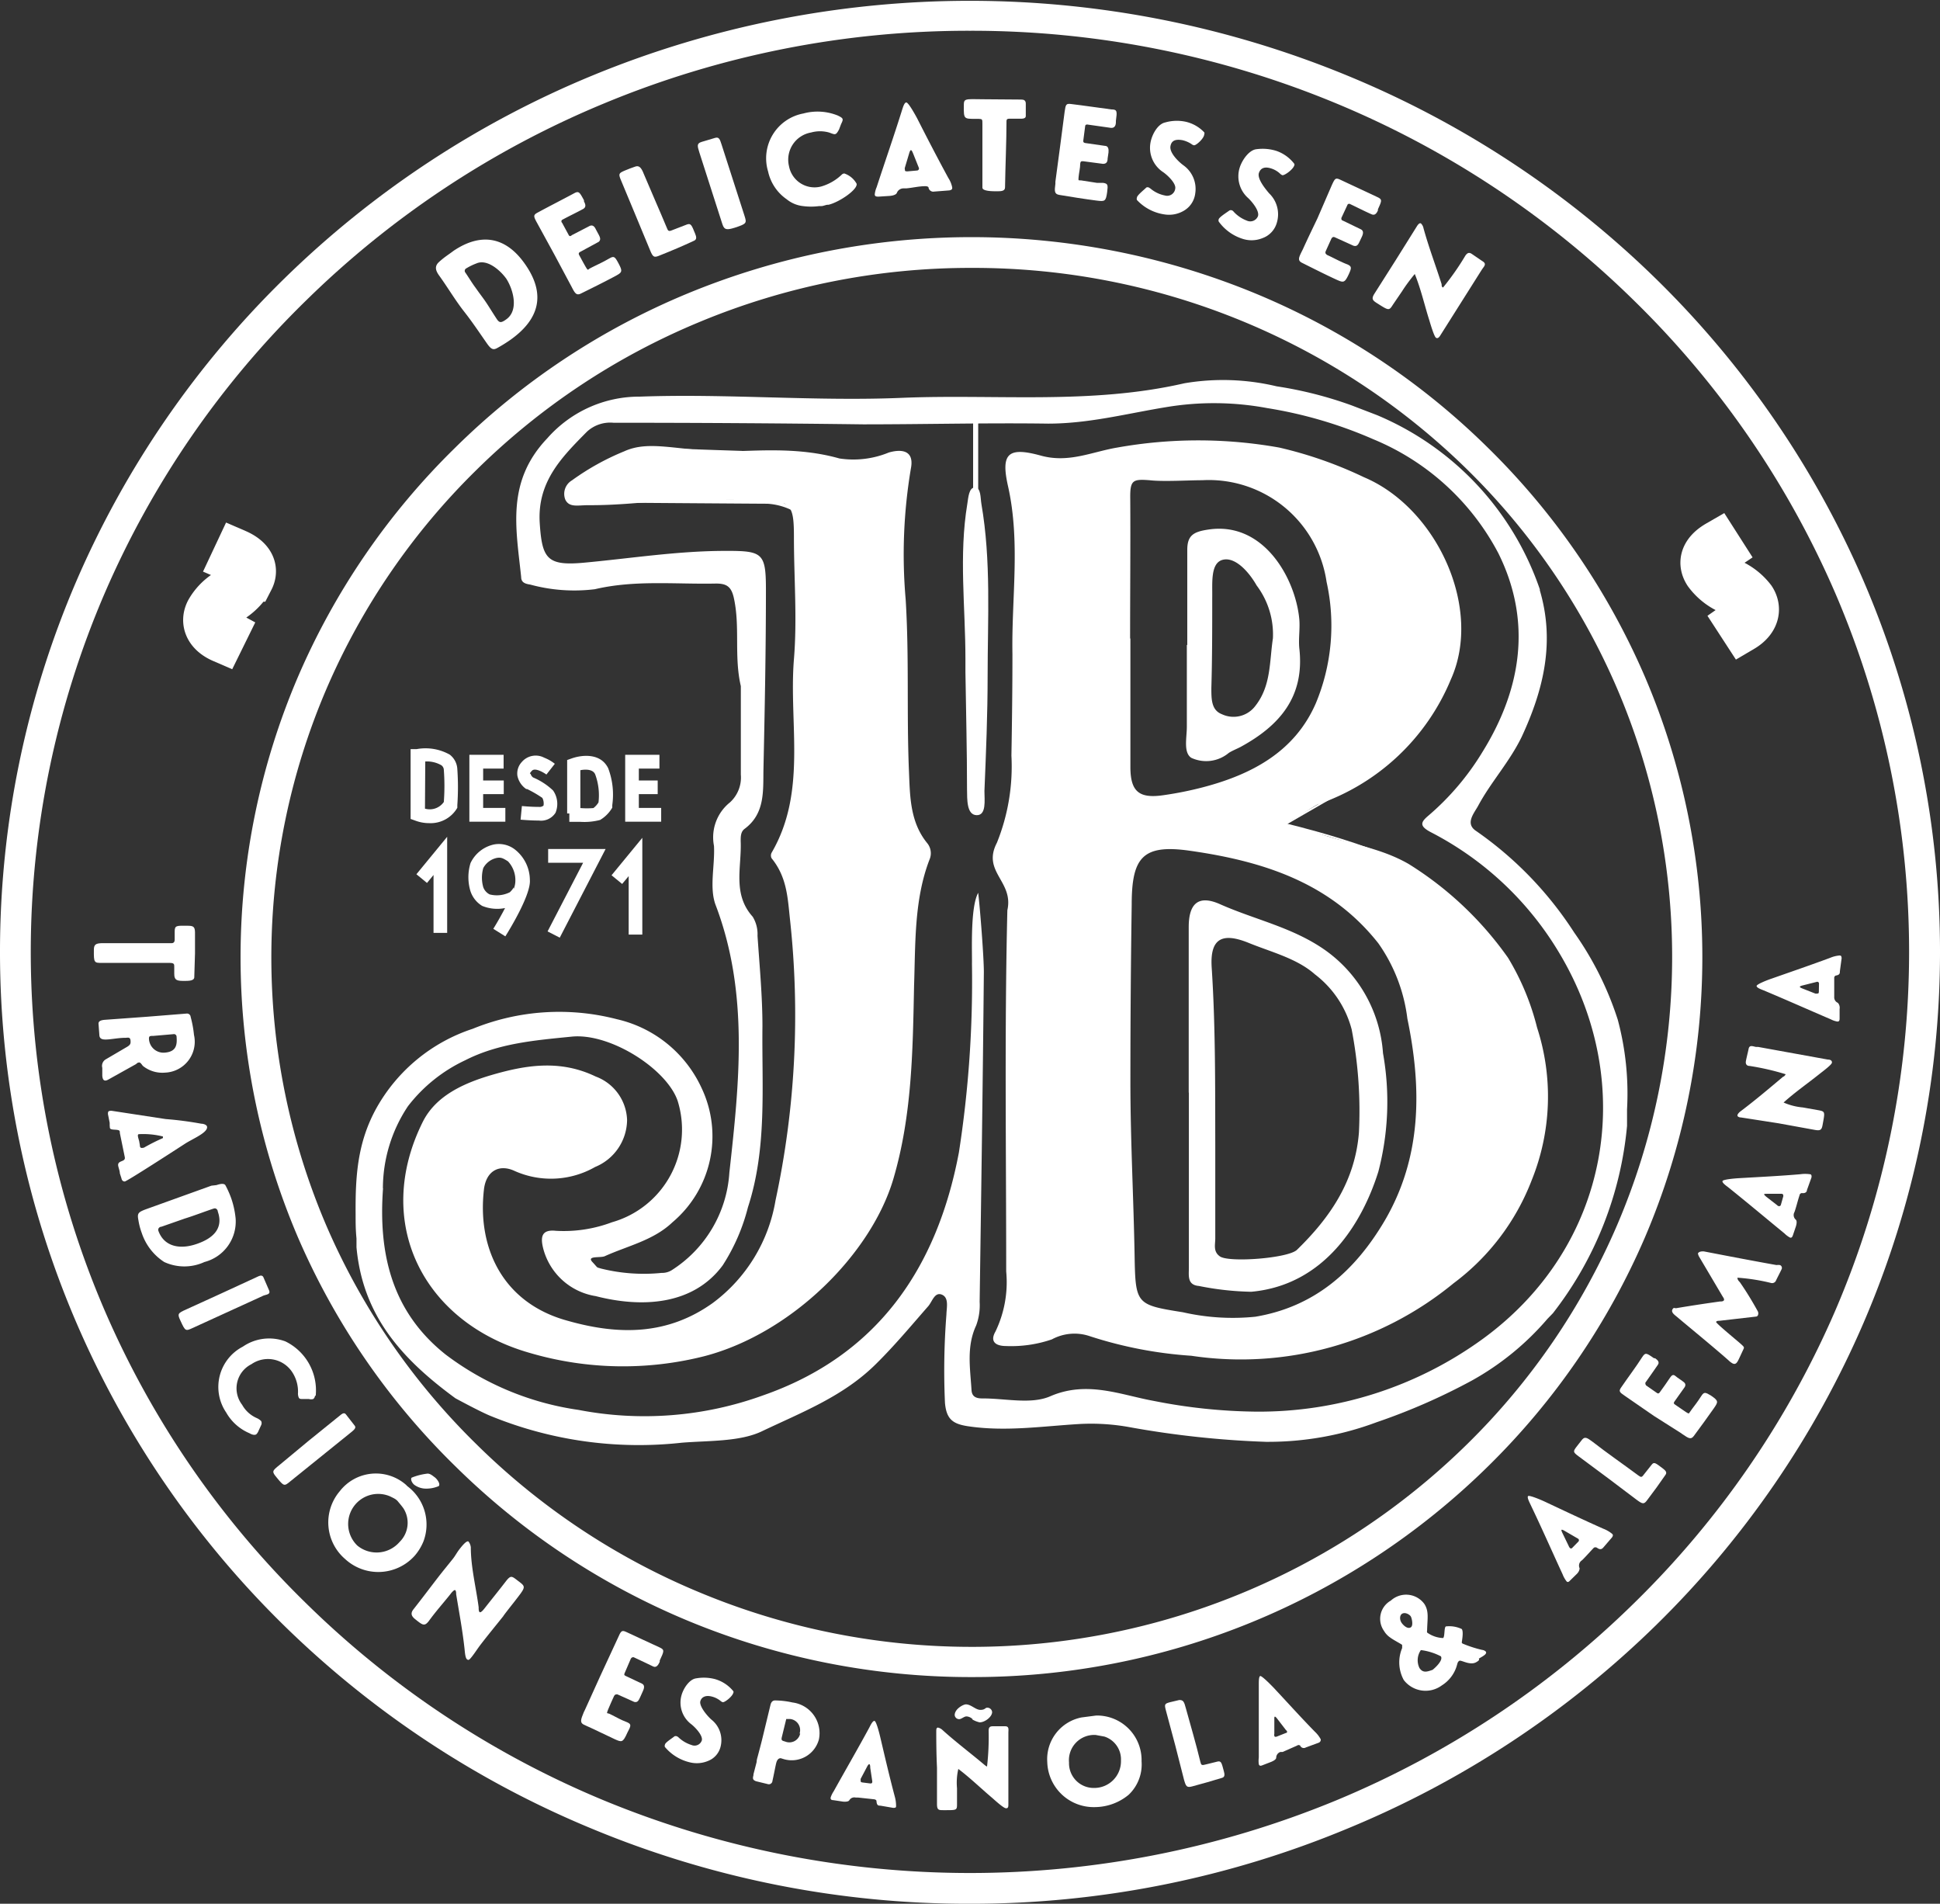 <svg xmlns="http://www.w3.org/2000/svg" viewBox="0 0 133.71 131.18"><rect x="0" y="0" width="133.71" height="131.18" fill="#333333" stroke="none"/><defs><style>.cls-1,.cls-2{fill:#fff;}.cls-2{stroke:#fff;stroke-miterlimit:10;stroke-width:3px;}.cls-3{opacity:0.58;}</style></defs><title>logo</title><g id="Layer_2" data-name="Layer 2"><g id="Capa_1" data-name="Capa 1"><path class="cls-1" d="M69.78,45.07c-.07-3.85.56-7.7-.3-11.55-.52-2.29,0-2.75,2.28-2.12,1.91.52,3.51-.27,5.24-.56a31.75,31.75,0,0,1,11.17,0A28.12,28.12,0,0,1,94,32.88c5,2.1,8.22,9,6,13.93a15.29,15.29,0,0,1-9.18,8.62c-.16.06-1.25.78-1.29.8-.74.37-.52.28-.83.56.54.23,1.34.32,2,.57,2.11.77,4.36,1,6.4,2.18A23.64,23.64,0,0,1,103.94,66a17.41,17.41,0,0,1,2,4.81,15.37,15.37,0,0,1-.37,10.51,16,16,0,0,1-5.38,7.1,23.09,23.09,0,0,1-18.08,5,28.69,28.69,0,0,1-7-1.35,3.27,3.27,0,0,0-2.61.22,8.64,8.64,0,0,1-3.14.46c-.79,0-1.13-.34-.75-1a7.84,7.84,0,0,0,.74-4.14c0-8.29-.12-16.6.08-24.89.45-2-1.77-2.64-.72-4.65a14.06,14.06,0,0,0,1-6C69.75,49.75,69.78,47.41,69.78,45.07Zm8.13,29.47h0c0,4,.22,8,.29,12,.06,3.33.11,3.37,3.32,3.88a15.45,15.45,0,0,0,5,.31c4.07-.68,6.85-3.13,8.9-6.59C98,79.75,98,75,97,70.19A11.4,11.4,0,0,0,95,65C91.68,60.79,87,59.33,82,58.62c-3.24-.46-4,.45-4,3.72Q77.91,68.43,77.91,74.54Zm0-30.55h0c0,3,0,5.91,0,8.86,0,1.72.62,2.19,2.3,1.94a24.16,24.16,0,0,0,2.69-.54c3.37-.88,6.34-2.45,7.79-5.79a13.89,13.89,0,0,0,.74-8.37,8.2,8.2,0,0,0-8.57-7c-1,0-2.66.11-3.63,0-1.18-.09-1.35,0-1.33,1.3C77.92,37.59,77.89,40.79,77.89,44Z"/><path class="cls-1" d="M50,31.1c2,0,4.93-.34,7.85.49a6.42,6.42,0,0,0,3.41-.41c.88-.25,1.77-.16,1.52,1.11a35.6,35.6,0,0,0-.36,9c.25,4,.06,7.94.23,11.9.07,1.72.08,3.46,1.25,4.9a1.1,1.1,0,0,1,.16,1.15C63,62,63.1,65,63,67.92c-.09,4.48-.14,8.93-1.42,13.29-1.52,5.18-7,10.65-13,12.23a22.82,22.82,0,0,1-12.08-.22c-7.36-2.1-10.81-9-7.36-15.92.9-1.8,2.82-2.66,4.72-3.22,2.39-.7,4.75-1.08,7.2.1a3.31,3.31,0,0,1,2.16,3,3.54,3.54,0,0,1-2.2,3.23,6.14,6.14,0,0,1-5.54.28c-1.08-.51-2,0-2.13,1.32-.45,4,1.31,7.79,5.78,9,3.53,1,6.88,1,10-1.23a11.07,11.07,0,0,0,4.32-7.06,60.79,60.79,0,0,0,1-19.35c-.16-1.47-.2-2.92-1.27-4.23a.42.42,0,0,1,0-.38c2.46-4.22,1.18-8.88,1.54-13.34.23-2.78,0-5.59,0-8.39,0-2.34-.21-2.45-2.45-2.68-3.93-.41-7.8.49-11.72.46-.73,0-1.32.18-1.59-.39a1.08,1.08,0,0,1,.46-1.32,17.21,17.21,0,0,1,3.6-2C44.77,30.3,46.68,31.06,50,31.1Z"/><path class="cls-1" d="M66.54,45.39c0-3.56-.46-7.12.13-10.67.07-.44.11-1.14.53-1.13s.37.73.44,1.13c.68,3.93.43,7.9.43,11.86,0,2.64-.11,5.29-.22,7.93,0,.61.15,1.68-.54,1.66s-.65-1.09-.66-1.78c0-2.7-.07-5.39-.11-8.09Z"/><path class="cls-1" d="M81.93,75.31c0-3.81,0-7.62,0-11.43,0-1.64.68-2.23,2.15-1.58,2.4,1.07,5,1.59,7.24,3.16a9.51,9.51,0,0,1,4,7.11A19,19,0,0,1,95,80.73c-1.1,3.52-3.69,7.82-8.76,8.28a20,20,0,0,1-3.61-.4c-.81-.07-.69-.7-.69-1.26,0-2,0-4.06,0-6.09s0-4,0-6Zm1.83,3.62v3.2c0,1.07,0,2.14,0,3.21,0,.42-.16.91.33,1.24.66.43,4.7.12,5.3-.46,2.29-2.23,4-4.73,4.27-8.07a29.68,29.68,0,0,0-.5-7.12,7,7,0,0,0-2.53-3.79c-1.24-1.1-3-1.53-4.57-2.17-1.85-.75-2.66-.28-2.55,1.65C83.78,70.72,83.75,74.82,83.76,78.93Z"/><path class="cls-1" d="M81.83,44.44c0-2.18,0-4.37,0-6.55,0-1,.43-1.25,1.45-1.4,3.81-.58,6,3.35,6.27,6.16.06.66-.06,1.33,0,2C89.94,48,88.2,50,85.5,51.47c-.27.14-.56.25-.81.41a2.43,2.43,0,0,1-2.58.34c-.56-.36-.31-1.39-.31-2.14,0-1.88,0-3.76,0-5.64Zm5.9-.41a5.61,5.61,0,0,0-1.12-3.69c-.57-1-1.52-2-2.36-1.76s-.68,1.65-.7,2.6c0,2.07,0,4.16-.06,6.23,0,.77,0,1.52.72,1.8a1.88,1.88,0,0,0,2.32-.58C87.61,47.25,87.49,45.6,87.73,44Z"/><rect class="cls-1" x="87.87" y="55.02" width="7.35" height="0.12" transform="translate(-15.28 53.14) rotate(-29.99)"/><path class="cls-1" d="M97.58,60.22c-1.43-1.58-9.15-3.42-9.23-3.44l0-.11s2,.47,4.08,1.12c2.84.89,4.59,1.67,5.2,2.35Z"/><rect class="cls-1" x="67.07" y="28.81" width="0.35" height="5.54"/><rect class="cls-1" x="49.66" y="27.21" width="0.12" height="7.74" transform="translate(16.94 79.7) rotate(-88.02)"/><path class="cls-1" d="M54.56,35.15a4.43,4.43,0,0,0-1.67-.44c-.41,0-10-.07-10.11-.07V34.4c.4,0,9.71,0,10.13.07a4.75,4.75,0,0,1,1.8.5Z"/><path class="cls-1" d="M53.93,34.85c-1.5-.76-7.71-.23-7.77-.23l0-.29c.26,0,6.36-.54,7.93.26Z"/><path class="cls-2" d="M15.29,44.17c-1.11-.48-1.39-1.34-1-2.1a3.76,3.76,0,0,1,1.23-1.3,3.85,3.85,0,0,0,1.12-1.15c.19-.39,0-.73-.63-1l.31-.66c1.25.54,1.37,1.38,1.05,2a4.06,4.06,0,0,1-1.25,1.36A3.7,3.7,0,0,0,15,42.42c-.19.39,0,.77.61,1.1Z"/><path class="cls-2" d="M119.73,42.83c.6-.42.71-.8.47-1.17a3.68,3.68,0,0,0-1.24-.94,4,4,0,0,1-1.4-1.19c-.41-.63-.39-1.48.79-2.16l.39.61c-.55.37-.74.73-.5,1.1a3.74,3.74,0,0,0,1.25,1,4,4,0,0,1,1.38,1.14c.46.71.29,1.6-.75,2.21Z"/><path class="cls-1" d="M29.61,56.72a2.74,2.74,0,0,1-1-.18l-.31-.11V51.62l.41,0A3.4,3.4,0,0,1,31,52a1.34,1.34,0,0,1,.52,1,17.7,17.7,0,0,1,0,2.48v.1l0,.08A2.12,2.12,0,0,1,29.61,56.72Zm-.32-1a1.18,1.18,0,0,0,1.3-.46,14.89,14.89,0,0,0,0-2.21.41.41,0,0,0-.17-.32,2,2,0,0,0-1.11-.26Z"/><polygon class="cls-1" points="34.83 56.62 32.35 56.62 32.35 52.01 34.71 52.01 34.71 52.96 33.3 52.96 33.3 55.67 34.83 55.67 34.83 56.62"/><rect class="cls-1" x="32.83" y="53.78" width="1.89" height="0.94"/><path class="cls-1" d="M37.14,56.54c-.62,0-1.23-.06-1.26-.06l.09-.94s.59.06,1.17.06a.43.43,0,0,0,.32-.09.83.83,0,0,0-.08-.53,8,8,0,0,0-1.05-.61l-.06,0a1.46,1.46,0,0,1-.61-.92,1.16,1.16,0,0,1,.3-.94,1.26,1.26,0,0,1,1.55-.3,2.81,2.81,0,0,1,.73.42l-.58.74c-.12-.09-.77-.51-1-.26s-.1.19-.09.21a.47.47,0,0,0,.17.25,4.56,4.56,0,0,1,1.38.9A1.61,1.61,0,0,1,38.29,56,1.18,1.18,0,0,1,37.14,56.54Z"/><path class="cls-1" d="M40,56.63l-.76,0,0-.58h-.15V52.37l.31-.11c.71-.25,2-.39,2.52.68a5.14,5.14,0,0,1,.28,2.53v.1l0,.08a2.37,2.37,0,0,1-.84.85A4.33,4.33,0,0,1,40,56.63ZM40,53.07v2.61a5.47,5.47,0,0,0,.9,0,1.4,1.4,0,0,0,.35-.39,4.16,4.16,0,0,0-.22-1.91C40.89,53,40.37,53,40,53.07Z"/><polygon class="cls-1" points="45.57 56.62 43.09 56.62 43.09 52.01 45.45 52.01 45.45 52.96 44.03 52.96 44.03 55.67 45.57 55.67 45.57 56.62"/><rect class="cls-1" x="43.56" y="53.78" width="1.77" height="0.94"/><polygon class="cls-1" points="30.82 64.28 29.88 64.28 29.88 60.29 29.43 60.84 28.7 60.24 30.82 57.66 30.82 64.28"/><path class="cls-1" d="M34.83,64.52,34,64c.28-.45.56-.95.81-1.43a2.74,2.74,0,0,1-1.58-.15h0a1.87,1.87,0,0,1-.8-1,3.31,3.31,0,0,1,0-1.95,2.33,2.33,0,0,1,1.61-1.28,1.8,1.8,0,0,1,1.48.37,2.69,2.69,0,0,1,1,2.07C36.6,61.59,35.25,63.85,34.83,64.52Zm-1.08-2.89a2,2,0,0,0,1.39-.15c.25-.24.27-.36.27-.36a.2.2,0,0,0,0,.12h0a1.49,1.49,0,0,0,.11-.53,1.89,1.89,0,0,0-.51-1.36c-.35-.22-.48-.29-.79-.23a1.39,1.39,0,0,0-.91.69,2.4,2.4,0,0,0,0,1.33A.9.9,0,0,0,33.75,61.63Zm0,0h0Z"/><polygon class="cls-1" points="38.58 64.61 37.74 64.18 40.19 59.45 37.78 59.45 37.78 58.5 41.74 58.5 38.58 64.61"/><polygon class="cls-1" points="44.27 64.4 43.33 64.4 43.33 60.37 42.88 60.91 42.15 60.31 44.27 57.73 44.27 64.4"/><path class="cls-1" d="M31.39,96.35c.65.35,1.69.9,2.31,1.17A27,27,0,0,0,47,99.41c1.86-.15,4-.06,5.52-.79,2.7-1.29,5.58-2.38,7.84-4.62,1.29-1.27,2.43-2.64,3.62-4,.27-.31.44-1,.94-.79s.32.89.31,1.37a49.49,49.49,0,0,0-.1,6.09c.1,1.11.53,1.44,1.55,1.6,2.61.4,5.18,0,7.76-.15a14.83,14.83,0,0,1,3.47.23,65.26,65.26,0,0,0,9.34,1A21.35,21.35,0,0,0,94.88,98a42.71,42.71,0,0,0,6.56-2.87,19,19,0,0,0,5.22-4.26l.37-.38a24.67,24.67,0,0,0,5.11-12.91c0-.47,0-.68,0-1.14a19.65,19.65,0,0,0-.64-6.18,22.09,22.09,0,0,0-3-6,25,25,0,0,0-6.76-7c-.78-.51-.15-1.21.14-1.74.88-1.64,2.15-3,3-4.75,1.51-3.25,2.3-6.53,1.25-10.09l0-.07h0a20.08,20.08,0,0,0-11.21-12l-1.77-.68a27.13,27.13,0,0,0-5.16-1.31,15.94,15.94,0,0,0-6.36-.21c-6.43,1.48-12.93.74-19.39,1-6,.26-12.09-.3-18.14-.08a8.44,8.44,0,0,0-6.37,2.86c-2.86,3-2.16,6.21-1.81,9.57,0,.39.3.47.62.52A11.59,11.59,0,0,0,41,40.6c2.77-.65,5.57-.33,8.36-.39.74,0,1.05.23,1.22,1,.44,2,0,4,.48,6.07,0,2,0,4.06,0,6.09a2.32,2.32,0,0,1-.75,1.92,3.08,3.08,0,0,0-1.1,3c.07,1.37-.34,2.89.12,4.09,2.3,6.06,1.62,12.28.94,18.42a8.61,8.61,0,0,1-4,6.74,1.26,1.26,0,0,1-.67.17,12.23,12.23,0,0,1-4.18-.3c-.35-.11-.17,0-.59-.45s.55-.27.85-.4c1.59-.72,3.36-1.09,4.67-2.34a7.75,7.75,0,0,0,2-9.26,8.51,8.51,0,0,0-5.83-4.73,15.81,15.81,0,0,0-9.94.66,11.83,11.83,0,0,0-6.61,5.42c-1.35,2.41-1.48,4.77-1.46,7.39,0,.62,0,1,.06,1.64l0,.6C25,90.66,27.69,93.64,31.39,96.35Zm-5-14.47a10.23,10.23,0,0,1,1.73-5.66,10.72,10.72,0,0,1,3.94-3.16c2.31-1.18,4.85-1.38,7.34-1.63,2.67-.27,6.58,2.25,7.31,4.44a6.64,6.64,0,0,1-4.53,8.35,9.44,9.44,0,0,1-3.86.59c-1-.11-1.08.43-.88,1.22a4.46,4.46,0,0,0,3.62,3.28c3.15.81,6.7.65,8.75-2.12a13.44,13.44,0,0,0,1.74-4c1.33-4.09.95-8.3,1-12.47,0-2.08-.2-4.16-.34-6.24a2.3,2.3,0,0,0-.33-1.31c-1.42-1.58-.75-3.44-.83-5.21,0-.31,0-.64.26-.84,1.44-1.06,1.28-2.65,1.31-4.13.09-4.12.17-8.24.17-12.36,0-2.54-.23-2.68-2.81-2.67-3.25,0-6.47.51-9.7.81-2.57.24-2.92-.26-3.08-2.73-.18-2.85,1.52-4.54,3.26-6.3a2.36,2.36,0,0,1,1.82-.61q8.61,0,17.22.11c4.24,0,8.5-.11,12.74-.05,2.8,0,5.41-.69,8.1-1.13a20,20,0,0,1,7,.06,30.07,30.07,0,0,1,7.32,2.15,17.1,17.1,0,0,1,8.61,7.85c2.34,4.71,1.58,9.37-1.08,13.67a18.09,18.09,0,0,1-3.75,4.42c-.53.45-.63.71.19,1.14a22.06,22.06,0,0,1,8.86,8.35c5.37,9,3.48,20.18-5.31,26.57a26.23,26.23,0,0,1-15.6,5,37.79,37.79,0,0,1-7.06-.74c-2.27-.41-4.59-1.42-7.13-.32-1.33.58-3.11.14-4.69.15-.39,0-.71-.1-.74-.57-.09-1.5-.36-3,.32-4.46a4,4,0,0,0,.24-1.63c.11-7.58.22-15.16.29-22.73,0-1-.25-4.25-.39-5.45-.56,1-.41,4.13-.43,4.89a76.81,76.81,0,0,1-.9,13c-1.51,8-5.64,14-13.5,16.74a24,24,0,0,1-12.72,1,19.82,19.82,0,0,1-9.15-3.81C27,90.39,26.07,86.38,26.4,81.88Z"/><path class="cls-1" d="M67,115.56a50.86,50.86,0,0,1-19.61-3.89,50.28,50.28,0,0,1-16-10.63A49.46,49.46,0,0,1,20.54,85.27a49.11,49.11,0,0,1,0-38.64A49.42,49.42,0,0,1,31.35,30.87a50,50,0,0,1,16-10.63,51.25,51.25,0,0,1,39.22,0,50.1,50.1,0,0,1,16,10.63,49.55,49.55,0,0,1,10.8,15.76,49.11,49.11,0,0,1,0,38.64A49.59,49.59,0,0,1,102.6,101,50.6,50.6,0,0,1,67,115.56Zm0-97.1A48.58,48.58,0,0,0,48.18,22.2,48.09,48.09,0,0,0,32.84,32.38,47.33,47.33,0,0,0,22.5,47.47a46.95,46.95,0,0,0,0,37A47.33,47.33,0,0,0,32.84,99.52a48.12,48.12,0,0,0,15.34,10.19,48.73,48.73,0,0,0,52.93-10.19,47.33,47.33,0,0,0,10.34-15.09,46.95,46.95,0,0,0,0-37,47.33,47.33,0,0,0-10.34-15.09A48.59,48.59,0,0,0,67,18.46Z"/><path class="cls-1" d="M66.85,131.18a67.49,67.49,0,0,1-26-5.15,66.71,66.71,0,0,1-21.25-14A65.45,65.45,0,0,1,5.26,91.13a64.63,64.63,0,0,1,0-51.08A65.45,65.45,0,0,1,19.59,19.2a66.71,66.71,0,0,1,21.25-14,68.28,68.28,0,0,1,52,0A66.71,66.71,0,0,1,114.12,19.2a65.45,65.45,0,0,1,14.33,20.85,64.63,64.63,0,0,1,0,51.08A65.45,65.45,0,0,1,114.12,112a66.71,66.71,0,0,1-21.25,14A67.5,67.5,0,0,1,66.85,131.18Zm0-129.06a65.44,65.44,0,0,0-25.2,5A64.56,64.56,0,0,0,21.08,20.72,63.19,63.19,0,0,0,7.21,40.89a62.48,62.48,0,0,0,0,49.4,63.19,63.19,0,0,0,13.87,20.17,64.56,64.56,0,0,0,20.57,13.61,66.15,66.15,0,0,0,50.41,0,64.67,64.67,0,0,0,20.57-13.61A63.35,63.35,0,0,0,126.5,90.29a62.59,62.59,0,0,0,0-49.4,63.35,63.35,0,0,0-13.87-20.17A64.67,64.67,0,0,0,92.06,7.11,65.53,65.53,0,0,0,66.85,2.12Z"/><path class="cls-1" d="M30.32,19.06c-.22-.3-.45-.65-.07-1s.66-.51,1-.77c1.94-1.31,3.63-.94,4.91.87,1.51,2.12,1,3.86-1,5.27a9.71,9.71,0,0,1-.87.54c-.29.17-.44.1-.71-.28-.52-.74-1-1.47-1.59-2.22S30.89,19.86,30.32,19.06ZM34.25,22c.17.24.28.27.65,0,.85-.61.5-2,0-2.79-.43-.6-1.33-1.38-2.06-1.06a4.12,4.12,0,0,0-.7.34.19.19,0,0,0-.06.3c.2.29.48.75.67,1,.36.51.4.55.63.87S33.9,21.47,34.25,22Z"/><path class="cls-1" d="M37,15.33c-.24-.44-.25-.52.07-.69.81-.44,1.64-.86,2.46-1.3.36-.2.4-.13.72.46l0,.08c.1.19.17.39-.06.52-.48.26-.89.45-1.45.75a.13.13,0,0,0,0,.2l.46.85c.06.11.14.07.22,0l1.18-.61c.23-.13.37,0,.47.22l.2.37c.12.23.13.36,0,.48L40,17.35c-.12.06-.14.13-.07.25s.29.54.45.81.14.16.27.09c.32-.17.66-.32,1-.5l.38-.21c.29-.16.36-.09.59.34.32.6.26.64-.26.92-.75.4-1.54.79-2.31,1.17-.32.16-.42,0-.66-.47l-.07-.13-1.1-2.06Z"/><path class="cls-1" d="M42.8,12.42c-.19-.45-.15-.49.27-.67.23-.1.48-.19.71-.27s.4,0,.59.5c.52,1.24,1.07,2.47,1.59,3.72.1.25.13.27.5.11l.88-.34c.29-.11.34.07.57.63.09.22.13.4-.08.49-.77.36-1.55.69-2.33,1-.43.19-.5.13-.7-.36l-1-2.41Z"/><path class="cls-1" d="M56.46,14.2a4.2,4.2,0,0,1-1.12,0,2.13,2.13,0,0,1-1.12-.47,3.13,3.13,0,0,1-1.28-1.91,3.14,3.14,0,0,1,2.43-4,3.72,3.72,0,0,1,2.37.14c.39.19.41.23.23.59l-.14.37c-.23.43-.27.36-.69.21a2.3,2.3,0,0,0-1.24,0,1.9,1.9,0,0,0-1.52,2.32,1.79,1.79,0,0,0,2.22,1.4,3.42,3.42,0,0,0,1.45-.85.69.69,0,0,1,.13-.05,1.52,1.52,0,0,1,.86.71c.09.39-1.18,1.27-1.94,1.45-.14,0-.1,0-.39.08A1.06,1.06,0,0,1,56.46,14.2Z"/><path class="cls-1" d="M64.39,13.2a.33.33,0,0,1-.39-.26c0-.09-.14-.11-.23-.11-.44,0-.86.11-1.31.15h-.19a.49.49,0,0,0-.46.32c-.05.11-.25.18-.49.2l-.78.05c-.22,0-.24-.06-.25-.15a1.61,1.61,0,0,1,.13-.5c.57-1.75,1.19-3.52,1.74-5.28.07-.21.16-.55.3-.56s.56.74.75,1.09c.69,1.36,1.41,2.75,2.15,4.11a1.88,1.88,0,0,1,.27.66c0,.09,0,.16-.2.2ZM63.2,11.75a.14.14,0,0,0,.12-.21l-.38-.95c-.12-.3-.18-.33-.27-.05l-.3,1a.23.23,0,0,0,0,.15c0,.09,0,.11.16.12Z"/><path class="cls-1" d="M70.39,6.86c.18,0,.31.06.31.28s0,.56,0,.86c0,.14-.16.18-.29.18s-.48,0-.82,0c-.11,0-.22,0-.22.17,0,1.41-.08,3.14-.1,4.56,0,.26-.26.27-.56.27s-1,0-1-.25c0-.79,0-1.75,0-2.67,0-.6,0-1.2,0-1.73,0-.3,0-.33-.25-.34H67.2c-.75,0-.78,0-.77-.86,0-.55,0-.51,1.36-.49Z"/><path class="cls-1" d="M83,9.12a.14.14,0,0,1,0,.13c0,.28-.57.79-.71.76a.34.34,0,0,1-.15-.07,1.9,1.9,0,0,0-.64-.28c-.45-.08-.76,0-.83.42s.48,1,.88,1.3a2,2,0,0,1,.83,1.94,1.6,1.6,0,0,1-.82,1.22,2,2,0,0,1-1.26.24,3.22,3.22,0,0,1-1.94-1,.23.23,0,0,1,0-.16c0-.16.48-.53.65-.7a.21.21,0,0,1,.17,0l.11.07a2.18,2.18,0,0,0,1,.48A.56.56,0,0,0,81,13c.07-.34-.47-.88-.82-1.13a2,2,0,0,1-.88-2.07c.11-.56.5-1.25,1-1.36a2.93,2.93,0,0,1,1.38-.06A2.53,2.53,0,0,1,83,9.12Z"/><path class="cls-1" d="M97.67,15.57c.08-.12.18-.23.27-.17a.62.62,0,0,1,.17.32c.36,1.31.84,2.57,1.25,3.86,0,.07,0,.21.1.23a18,18,0,0,0,1.54-2.2c.13-.18.25-.24.43-.12s.51.35.78.53.06.35-.07.55l-.09.14-2.76,4.37c-.1.17-.2.27-.32.19s-.35-.84-.46-1.21c-.32-1-.58-2.16-1-3.18,0,0,0,0,0,0s-.49.58-.87,1.18L96,21c-.27.43-.29.4-1.11-.12-.3-.19-.38-.3-.15-.66l1.46-2.3Z"/><path class="cls-1" d="M48.21,10.53c-.15-.48-.2-.64.14-.75l.94-.28c.27-.08.33.11.44.45l1.59,4.94c.15.48.15.53-.68.8-.52.16-.72.17-.85-.24Z"/><path class="cls-1" d="M73.38,7.68c.07-.49.1-.56.46-.51.92.11,1.83.25,2.76.37.41,0,.4.13.31.79v.09c0,.22-.09.42-.35.39l-1.62-.23c-.06,0-.14,0-.15.13l-.13,1c0,.12.08.14.17.15l1.32.19c.25,0,.27.25.25.46l-.06.41c0,.26-.1.37-.32.37l-1.37-.18c-.13,0-.18,0-.2.17,0,.31-.08.6-.11.91s0,.22.17.24l1.09.17.43,0c.33.05.34.14.28.62-.09.67-.16.67-.74.6-.85-.11-1.72-.25-2.56-.39-.36-.06-.33-.28-.27-.77l0-.14c.1-.77.21-1.54.31-2.32Z"/><path class="cls-1" d="M91.8,12.74c.21-.45.25-.51.59-.35l2.52,1.18c.37.17.34.24.06.85l0,.08c-.09.2-.21.37-.45.26-.5-.22-.9-.43-1.47-.7a.13.13,0,0,0-.19.08l-.41.88c0,.1,0,.15.12.19l1.2.58c.23.1.19.31.1.51l-.18.38c-.11.24-.21.31-.41.25L92,16.35c-.12-.05-.18,0-.24.1l-.38.84c-.07.16,0,.21.09.28.34.15.66.33,1,.48a4.34,4.34,0,0,0,.4.17c.3.14.29.24.09.68-.29.61-.36.59-.89.35-.78-.36-1.57-.76-2.33-1.14-.32-.16-.23-.36,0-.82l.06-.12c.32-.71.66-1.41,1-2.12Z"/><path class="cls-1" d="M89.2,11.28a.12.12,0,0,1,0,.13c-.09.28-.68.7-.82.66a.46.46,0,0,1-.14-.09,1.59,1.59,0,0,0-.59-.36c-.43-.15-.75-.08-.88.29s.35,1,.7,1.41a2,2,0,0,1,.54,2,1.58,1.58,0,0,1-1,1.09,2,2,0,0,1-1.29.07A3.23,3.23,0,0,1,84,15.27a.22.22,0,0,1,0-.17c.05-.15.55-.46.74-.6a.22.22,0,0,1,.18,0,.24.24,0,0,1,.1.08,2.35,2.35,0,0,0,.91.62.57.57,0,0,0,.77-.3c.12-.34-.35-.94-.66-1.24a2,2,0,0,1-.58-2.16c.19-.55.67-1.18,1.15-1.22a3.17,3.17,0,0,1,1.37.12A2.64,2.64,0,0,1,89.2,11.28Z"/><path class="cls-1" d="M13.39,67.34c0,.23-.35.25-.63.25-.52,0-.76,0-.75-.52,0-.16,0-.3,0-.46s0-.26-.31-.26H11.4l-4.35,0c-.56,0-.59,0-.58-.88,0-.37.09-.49.66-.48,1.5,0,3.24,0,4.7,0,.18,0,.21-.14.21-.25s0-.4,0-.56c0-.42.13-.4.92-.39.43,0,.49.11.48.6,0,.28,0,.82,0,1.3Z"/><path class="cls-1" d="M12.87,69.84a.25.25,0,0,1,.27.23,7.52,7.52,0,0,1,.23,1.24,2.13,2.13,0,0,1-2,2.6,2.13,2.13,0,0,1-1.53-.47c-.13-.18-.19-.24-.25-.23s-.1,0-.21.11L7.48,74.38c-.36.21-.41-.06-.43-.25l0-.55A.52.52,0,0,1,7.28,73l1.45-.85C9,72,9,71.89,9,71.78c0-.34-.16-.28-.33-.27h0c-.44,0-.84.08-1.2.11s-.6,0-.62-.28l-.06-.81c0-.19.21-.24.44-.26l2.89-.21Zm-2.31,1.54c-.23,0-.31,0-.29.24a1,1,0,0,0,1.11.91c.8-.07.83-.58.79-1.1a.18.18,0,0,0-.22-.17Z"/><path class="cls-1" d="M8.26,80.85c0-.15-.08-.36-.11-.5-.09-.43.53-.25.45-.62l-.34-1.66c0-.17,0-.21-.38-.23s-.29-.12-.32-.27l0-.2-.12-.6c0-.11,0-.2.11-.22a.52.52,0,0,1,.21,0l3.66.56a23.5,23.5,0,0,1,2.45.32c.15,0,.37.07.4.2.08.41-1,.84-1.52,1.18-3.72,2.41-4.11,2.6-4.15,2.6s-.19,0-.23-.22Zm1.38-1.94c0,.23.13.2.28.17a13.42,13.42,0,0,1,1.31-.66s0-.07,0-.11a5.56,5.56,0,0,0-1.64-.16c-.13,0-.1.14,0,.47Z"/><path class="cls-1" d="M14.92,81.66c.24-.08.5-.14.61,0a6.41,6.41,0,0,1,.41.92,6,6,0,0,1,.3,1.38s0,0,0,0a2.88,2.88,0,0,1-2.15,3,3.31,3.31,0,0,1-2.77,0,3.81,3.81,0,0,1-1.55-2,4.56,4.56,0,0,1-.23-.88c-.1-.49,0-.56.53-.76l4.5-1.62Zm-3.8,2.87c-.13,0-.26.13-.2.29.41,1.12,1.54,1.29,2.68.88,1-.35,1.84-1,1.41-2.22,0-.12-.12-.25-.26-.21-.61.2-1.38.5-2,.69Z"/><path class="cls-1" d="M17.82,87.94c.15-.07.27-.06.33.06.14.31.25.59.39.9s-.21.3-.37.37l-4.9,2.24c-.48.22-.5.22-.83-.5-.23-.49-.19-.52.41-.79l2.39-1.09Z"/><path class="cls-1" d="M21.71,96.18a.32.32,0,0,1-.12.22.56.56,0,0,1-.3,0l-.43,0c-.14,0-.22,0-.27-.1a.71.71,0,0,1-.05-.34,2.45,2.45,0,0,0-.36-1.35A2,2,0,0,0,17.33,94a1.86,1.86,0,0,0-.64,2.8,2.12,2.12,0,0,0,1,.91,1,1,0,0,1,.31.21.32.32,0,0,1,0,.28l-.18.39a.53.53,0,0,1-.08.15.29.29,0,0,1-.09.1c-.12.07-.32,0-.45-.08a3.34,3.34,0,0,1-1.61-1.43,3.13,3.13,0,0,1,1.15-4.54,3.2,3.2,0,0,1,2.93-.36,3.75,3.75,0,0,1,2.09,3.74Z"/><path class="cls-1" d="M23.51,97.47c.13-.1.25-.13.34,0l.6.77c.14.16-.12.34-.26.46L20,102.08c-.41.34-.43.34-.93-.27-.35-.42-.32-.45.2-.87l2-1.66Z"/><path class="cls-1" d="M29.19,106.2a3.54,3.54,0,0,1-.61,1,3.37,3.37,0,0,1-4.8.22,3.32,3.32,0,0,1-.36-4.67,3.15,3.15,0,0,1,4.56-.44l.1.1A3.3,3.3,0,0,1,29.19,106.2Zm-2.3-3.09a2.07,2.07,0,0,0-2.26,3.39,2.09,2.09,0,0,0,2.91-.25,1.85,1.85,0,0,0,.27-2.31c-.12-.17-.25-.32-.39-.49S27.08,103.21,26.89,103.11Zm3.35-.71a2.16,2.16,0,0,1-1,.17,1.36,1.36,0,0,1-.7-.27c-.15-.13-.26-.37-.17-.48a4.13,4.13,0,0,1,1.1-.28c.19,0,.35.15.49.25S30.38,102.24,30.24,102.4Z"/><path class="cls-1" d="M33.15,113.29c-.21.27-.39.56-.6.83s-.26.3-.37.21-.14-.49-.16-.69c-.14-1.3-.37-2.5-.58-3.79,0-.06,0-.24-.07-.28s-.26.18-.33.28c-.51.64-1,1.18-1.47,1.83-.31.41-.44.3-.92-.08-.23-.18-.41-.38-.16-.7.63-.8,1.13-1.47,1.74-2.26.31-.4.7-.87,1-1.25.15-.19.26-.41.43-.63s.5-.63.63-.54a.78.78,0,0,1,.16.4c0,1.37.37,2.81.54,4.13,0,.11,0,.31.08.34s.23-.14.33-.27c.51-.65,1-1.25,1.49-1.89.28-.35.37-.34.67-.11.72.56.76.42-.15,1.6-.35.44-.73.93-.72.94C34.18,112,33.65,112.64,33.15,113.29Z"/><path class="cls-1" d="M42.58,112.88c.22-.51.27-.57.58-.43.77.35,1.53.72,2.31,1.07.34.16.31.24,0,.9l0,.09c-.1.22-.23.42-.45.32-.45-.21-.82-.4-1.35-.64-.06,0-.13,0-.19.1l-.43,1c-.06.12,0,.16.09.2l1.1.52c.22.1.16.33.06.54l-.19.42c-.11.26-.21.35-.4.3l-1.16-.52c-.1,0-.17,0-.23.12-.14.31-.28.61-.41.93s-.06.23.07.28c.31.14.59.31.9.45l.36.15c.28.13.26.23,0,.71-.31.69-.38.67-.87.45-.71-.33-1.43-.69-2.13-1-.3-.15-.2-.37,0-.87l.07-.14,1.06-2.34Z"/><path class="cls-1" d="M50.54,116.53a.12.12,0,0,1,0,.12c-.07.26-.6.67-.73.64a.41.41,0,0,1-.14-.08,1.54,1.54,0,0,0-.58-.3c-.42-.12-.73,0-.82.31s.39.93.75,1.26a1.81,1.81,0,0,1,.65,1.85,1.41,1.41,0,0,1-.85,1,2,2,0,0,1-1.21.12,3.2,3.2,0,0,1-1.78-1.07.19.19,0,0,1,0-.16c0-.14.49-.44.66-.58a.22.22,0,0,1,.16,0,.34.34,0,0,1,.11.07,2.29,2.29,0,0,0,.9.53.53.53,0,0,0,.71-.31c.09-.31-.39-.85-.71-1.11a1.86,1.86,0,0,1-.69-2c.14-.51.56-1.11,1-1.17a3.05,3.05,0,0,1,1.31.05A2.51,2.51,0,0,1,50.54,116.53Z"/><path class="cls-1" d="M53.11,117.45c.06-.2.16-.29.35-.28a5.74,5.74,0,0,1,1.16.14,2.13,2.13,0,0,1,1.82,2.55,1.94,1.94,0,0,1-2.4,1.36l-.23-.07c-.17,0-.26.14-.31.33s-.16.79-.26,1.23a.25.25,0,0,1-.34.22l-.78-.19c-.27-.09-.24-.22-.19-.42v-.06l.22-.85c0-.17.07-.35.11-.52.09-.34.18-.68.26-1Zm2,2a.77.77,0,0,0-.64-1c-.14,0-.26,0-.28,0l-.3,1.23c-.06.24,0,.26.22.32A.76.76,0,0,0,55.15,119.45Z"/><path class="cls-1" d="M60.68,124.42c-.13,0-.25,0-.27-.31,0-.08-.09-.12-.17-.13l-1.11-.12-.16,0a.4.4,0,0,0-.44.2c-.06.08-.24.1-.44.08l-.66-.1c-.18,0-.19-.1-.18-.18a1.71,1.71,0,0,1,.21-.43c.81-1.46,1.66-2.92,2.46-4.4.09-.18.23-.46.35-.45s.32.78.4,1.12c.32,1.36.64,2.74,1,4.09a2.43,2.43,0,0,1,.09.65c0,.08,0,.14-.21.13Zm-.7-1.53c.07,0,.15,0,.14-.15l-.14-.93c0-.29-.08-.33-.21-.09l-.45.85a.38.38,0,0,0,0,.12c0,.08,0,.11.11.13Z"/><path class="cls-1" d="M64.53,119.31c0-.13,0-.27.12-.27a.68.68,0,0,1,.3.16c.93.84,1.93,1.59,2.88,2.39,0,0,.15.13.2.13a18,18,0,0,0,.11-2.47c0-.2.07-.3.27-.3s.58,0,.87,0,.22.24.22.46v.15c0,1.58,0,3.17,0,4.74,0,.18,0,.3-.16.3s-.69-.48-.95-.71c-.77-.65-1.53-1.39-2.34-2h0a4.19,4.19,0,0,0-.09,1.33v1.06c0,.47,0,.45-.93.45-.33,0-.45,0-.45-.43v-2.5C64.54,121,64.53,120.15,64.53,119.31Zm2.51-.84a.63.63,0,0,0-.43-.2c-.16,0-.35.19-.5.19a.31.31,0,0,1-.31-.28c0-.43.6-.74.77-.74.36,0,.67.38,1,.38s.33-.15.46-.15a.33.33,0,0,1,.35.3c0,.33-.5.71-.86.71A1.69,1.69,0,0,1,67,118.47Z"/><path class="cls-1" d="M78.68,121.36a2.88,2.88,0,0,1-.89,2.31,3.68,3.68,0,0,1-2.33.85,3.2,3.2,0,0,1-3.28-3.11,2.93,2.93,0,0,1,2.37-3.07l1-.13A3.07,3.07,0,0,1,78.68,121.36Zm-5,.09a1.7,1.7,0,0,0,1.72,1.75,1.84,1.84,0,0,0,1.86-1.89,1.65,1.65,0,0,0-1.14-1.65l-.6-.11A1.74,1.74,0,0,0,73.68,121.45Z"/><path class="cls-1" d="M80.36,117.87c-.12-.44-.09-.48.29-.58l.63-.15c.27,0,.33.1.45.56.34,1.23.7,2.45,1,3.69.06.25.09.27.42.18l.77-.19c.26-.06.28.11.43.66.06.22.08.4-.11.46-.69.21-1.37.41-2.06.59-.39.11-.44,0-.57-.44L81,120.26Z"/><path class="cls-1" d="M90,120.41a.27.27,0,0,1-.39-.13.17.17,0,0,0-.21,0l-1,.44-.15,0a.42.42,0,0,0-.29.39c0,.11-.15.21-.34.29l-.62.24c-.17.07-.21,0-.24-.07a1.79,1.79,0,0,1,0-.47c0-1.67,0-3.37,0-5.05,0-.19,0-.51.09-.56s.66.52.91.78c.94,1,1.89,2.06,2.87,3.06a2,2,0,0,1,.4.52c0,.08,0,.14-.11.22Zm-1.37-1c.08,0,.13-.1,0-.2l-.57-.74c-.18-.24-.24-.25-.23,0l0,1a.25.25,0,0,0,0,.13c0,.08.08.09.17.06Z"/><path class="cls-1" d="M101.77,114.52c-.44.28-1.06-.16-1.19-.08s-.12.18-.2.42a2.41,2.41,0,0,1-1,1.27,1.89,1.89,0,0,1-2.63-.37,2.54,2.54,0,0,1-.11-2.2c0-.11,0-.17,0-.21s-.6-.34-.83-.52a1.41,1.41,0,0,1-.42-.45,1.44,1.44,0,0,1,.47-2.09,1.56,1.56,0,0,1,2.31.23c.33.51.21,1,.19,1.82a.38.38,0,0,0,0,.15,2,2,0,0,0,1.1.38c.13-.08.06-.71.19-.8a2,2,0,0,1,1.1.18c.14.2,0,.84,0,.94a.16.16,0,0,0,.1.08,8.29,8.29,0,0,0,1.31.42.4.4,0,0,1,.25.12c.09.14-.16.28-.25.34l-.24.14v0C102,114.38,101.87,114.46,101.77,114.52Zm-2.46-.39a4.06,4.06,0,0,0-1.38-.43,1.23,1.23,0,0,0-.1,1.23c.23.35.5.28.91.13C99,114.85,99.47,114.38,99.31,114.13Zm-2.68-2.93c-.17.11-.18.43,0,.66s.43.39.61.27.07-.61,0-.74S96.85,111.06,96.63,111.2Z"/><path class="cls-1" d="M110.49,106.65c-.09.09-.2.16-.42,0a.2.2,0,0,0-.22,0c-.26.27-.5.55-.77.82l-.12.1a.43.43,0,0,0-.09.49c0,.1-.05.26-.2.4l-.47.46c-.13.14-.2.09-.26,0a1.85,1.85,0,0,1-.24-.44c-.74-1.6-1.45-3.22-2.22-4.82-.09-.19-.24-.49-.16-.57s.85.24,1.19.4c1.32.62,2.67,1.26,4,1.85a2.16,2.16,0,0,1,.59.34c.07.06.1.12,0,.26Zm-1.7-.43a.13.13,0,0,0-.05-.21l-.86-.5c-.27-.16-.32-.14-.2.11l.44.91a.42.42,0,0,0,.07.12.11.11,0,0,0,.18,0Z"/><path class="cls-1" d="M108.79,100.34c-.38-.28-.37-.33-.14-.64l.4-.51c.19-.21.33-.13.72.16,1,.78,2.09,1.53,3.14,2.31.21.15.24.16.44-.12l.5-.63c.16-.2.28-.08.75.27.18.14.31.26.2.43q-.61.89-1.26,1.74c-.23.32-.32.3-.73,0l-2-1.51Z"/><path class="cls-1" d="M112,96.19c-.4-.27-.45-.33-.25-.61.47-.69,1-1.38,1.45-2.09.21-.31.28-.26.8.1l.07,0c.18.12.33.27.19.46-.28.42-.53.75-.86,1.23,0,.05,0,.11.05.18l.76.53c.1.06.15,0,.2-.07.25-.34.48-.67.7-1s.33-.11.5,0l.33.23c.21.14.27.24.18.42l-.71,1c-.07.09-.06.16.06.23s.48.34.73.5.19.08.27,0c.19-.28.4-.53.59-.81l.22-.33c.17-.25.26-.23.64,0,.54.37.51.43.21.87-.45.64-.92,1.29-1.39,1.92-.2.27-.37.15-.77-.12l-.11-.08L114,97.57Z"/><path class="cls-1" d="M119.92,93.49c-.17.37-.26.57-.5.46a1.3,1.3,0,0,1-.29-.22c-1.14-1-2.37-2-3.56-3-.1-.09-.4-.28-.31-.48s.16-.09.28-.11c1-.17,2-.32,3-.46.09,0,.24,0,.28-.09s-.07-.21-.13-.32l-1.62-2.74c0-.07-.09-.14,0-.22s.25-.09.37-.08c1.66.32,3.32.64,5,.94a.93.93,0,0,1,.24,0,.21.21,0,0,1,.12.27c-.13.28-.28.55-.41.83a.29.29,0,0,1-.34.13,13.51,13.51,0,0,0-2.3-.36c0,.17.11.24.18.33.45.65.85,1.31,1.23,2a.34.34,0,0,1,0,.26.16.16,0,0,1-.13.09l-2.52.29c-.08,0-.2,0-.23.08s1.49,1.32,1.73,1.54.21.21.12.41Z"/><path class="cls-1" d="M124.54,82c0,.12-.1.24-.35.21a.17.17,0,0,0-.16.15c-.12.35-.2.71-.32,1.07a.94.94,0,0,1-.06.15.42.42,0,0,0,.13.47c.07.08.06.25,0,.45l-.21.62c-.06.18-.14.18-.21.15A1.61,1.61,0,0,1,123,85c-1.29-1.06-2.59-2.15-3.9-3.2-.16-.12-.42-.31-.38-.42s.82-.18,1.18-.2c1.38-.08,2.8-.15,4.19-.27a2.34,2.34,0,0,1,.65,0c.08,0,.14.06.11.23Zm-1.63.43c0-.08,0-.17-.13-.17l-.93,0c-.3,0-.34,0-.13.19l.76.59a.23.23,0,0,0,.11.07c.08,0,.11,0,.15-.08Z"/><path class="cls-1" d="M120,77c-.13,0-.27-.06-.25-.16s.14-.21.22-.27c1-.75,2-1.6,2.93-2.38.06,0,.16-.12.17-.17a17.39,17.39,0,0,0-2.48-.57c-.2,0-.29-.13-.26-.32s.13-.57.19-.86.29-.17.51-.13l.15,0,4.8.87c.19,0,.3.08.28.22s-.61.58-.89.8c-.8.64-1.68,1.25-2.44,1.94a.06.06,0,0,0,0,0,4.23,4.23,0,0,0,1.33.34l1.07.19c.48.09.45.12.29,1-.06.33-.13.43-.52.36l-2.53-.46Z"/><path class="cls-1" d="M126.81,66.92c0,.13,0,.26-.28.3a.17.17,0,0,0-.11.18c0,.38,0,.74,0,1.13,0,0,0,.11,0,.16a.41.41,0,0,0,.25.41.51.51,0,0,1,.12.43l0,.66c0,.19-.08.2-.16.2a1.53,1.53,0,0,1-.44-.15c-1.54-.66-3.09-1.35-4.64-2-.18-.07-.48-.18-.48-.3s.74-.41,1.07-.52c1.31-.46,2.65-.92,4-1.42a2.09,2.09,0,0,1,.63-.16c.09,0,.15,0,.16.19Zm-1.44.86a.12.12,0,0,0-.17-.12l-.91.23c-.29.07-.32.12-.07.22l.89.35a.24.24,0,0,0,.13,0c.08,0,.11,0,.12-.12Z"/></g></g></svg>